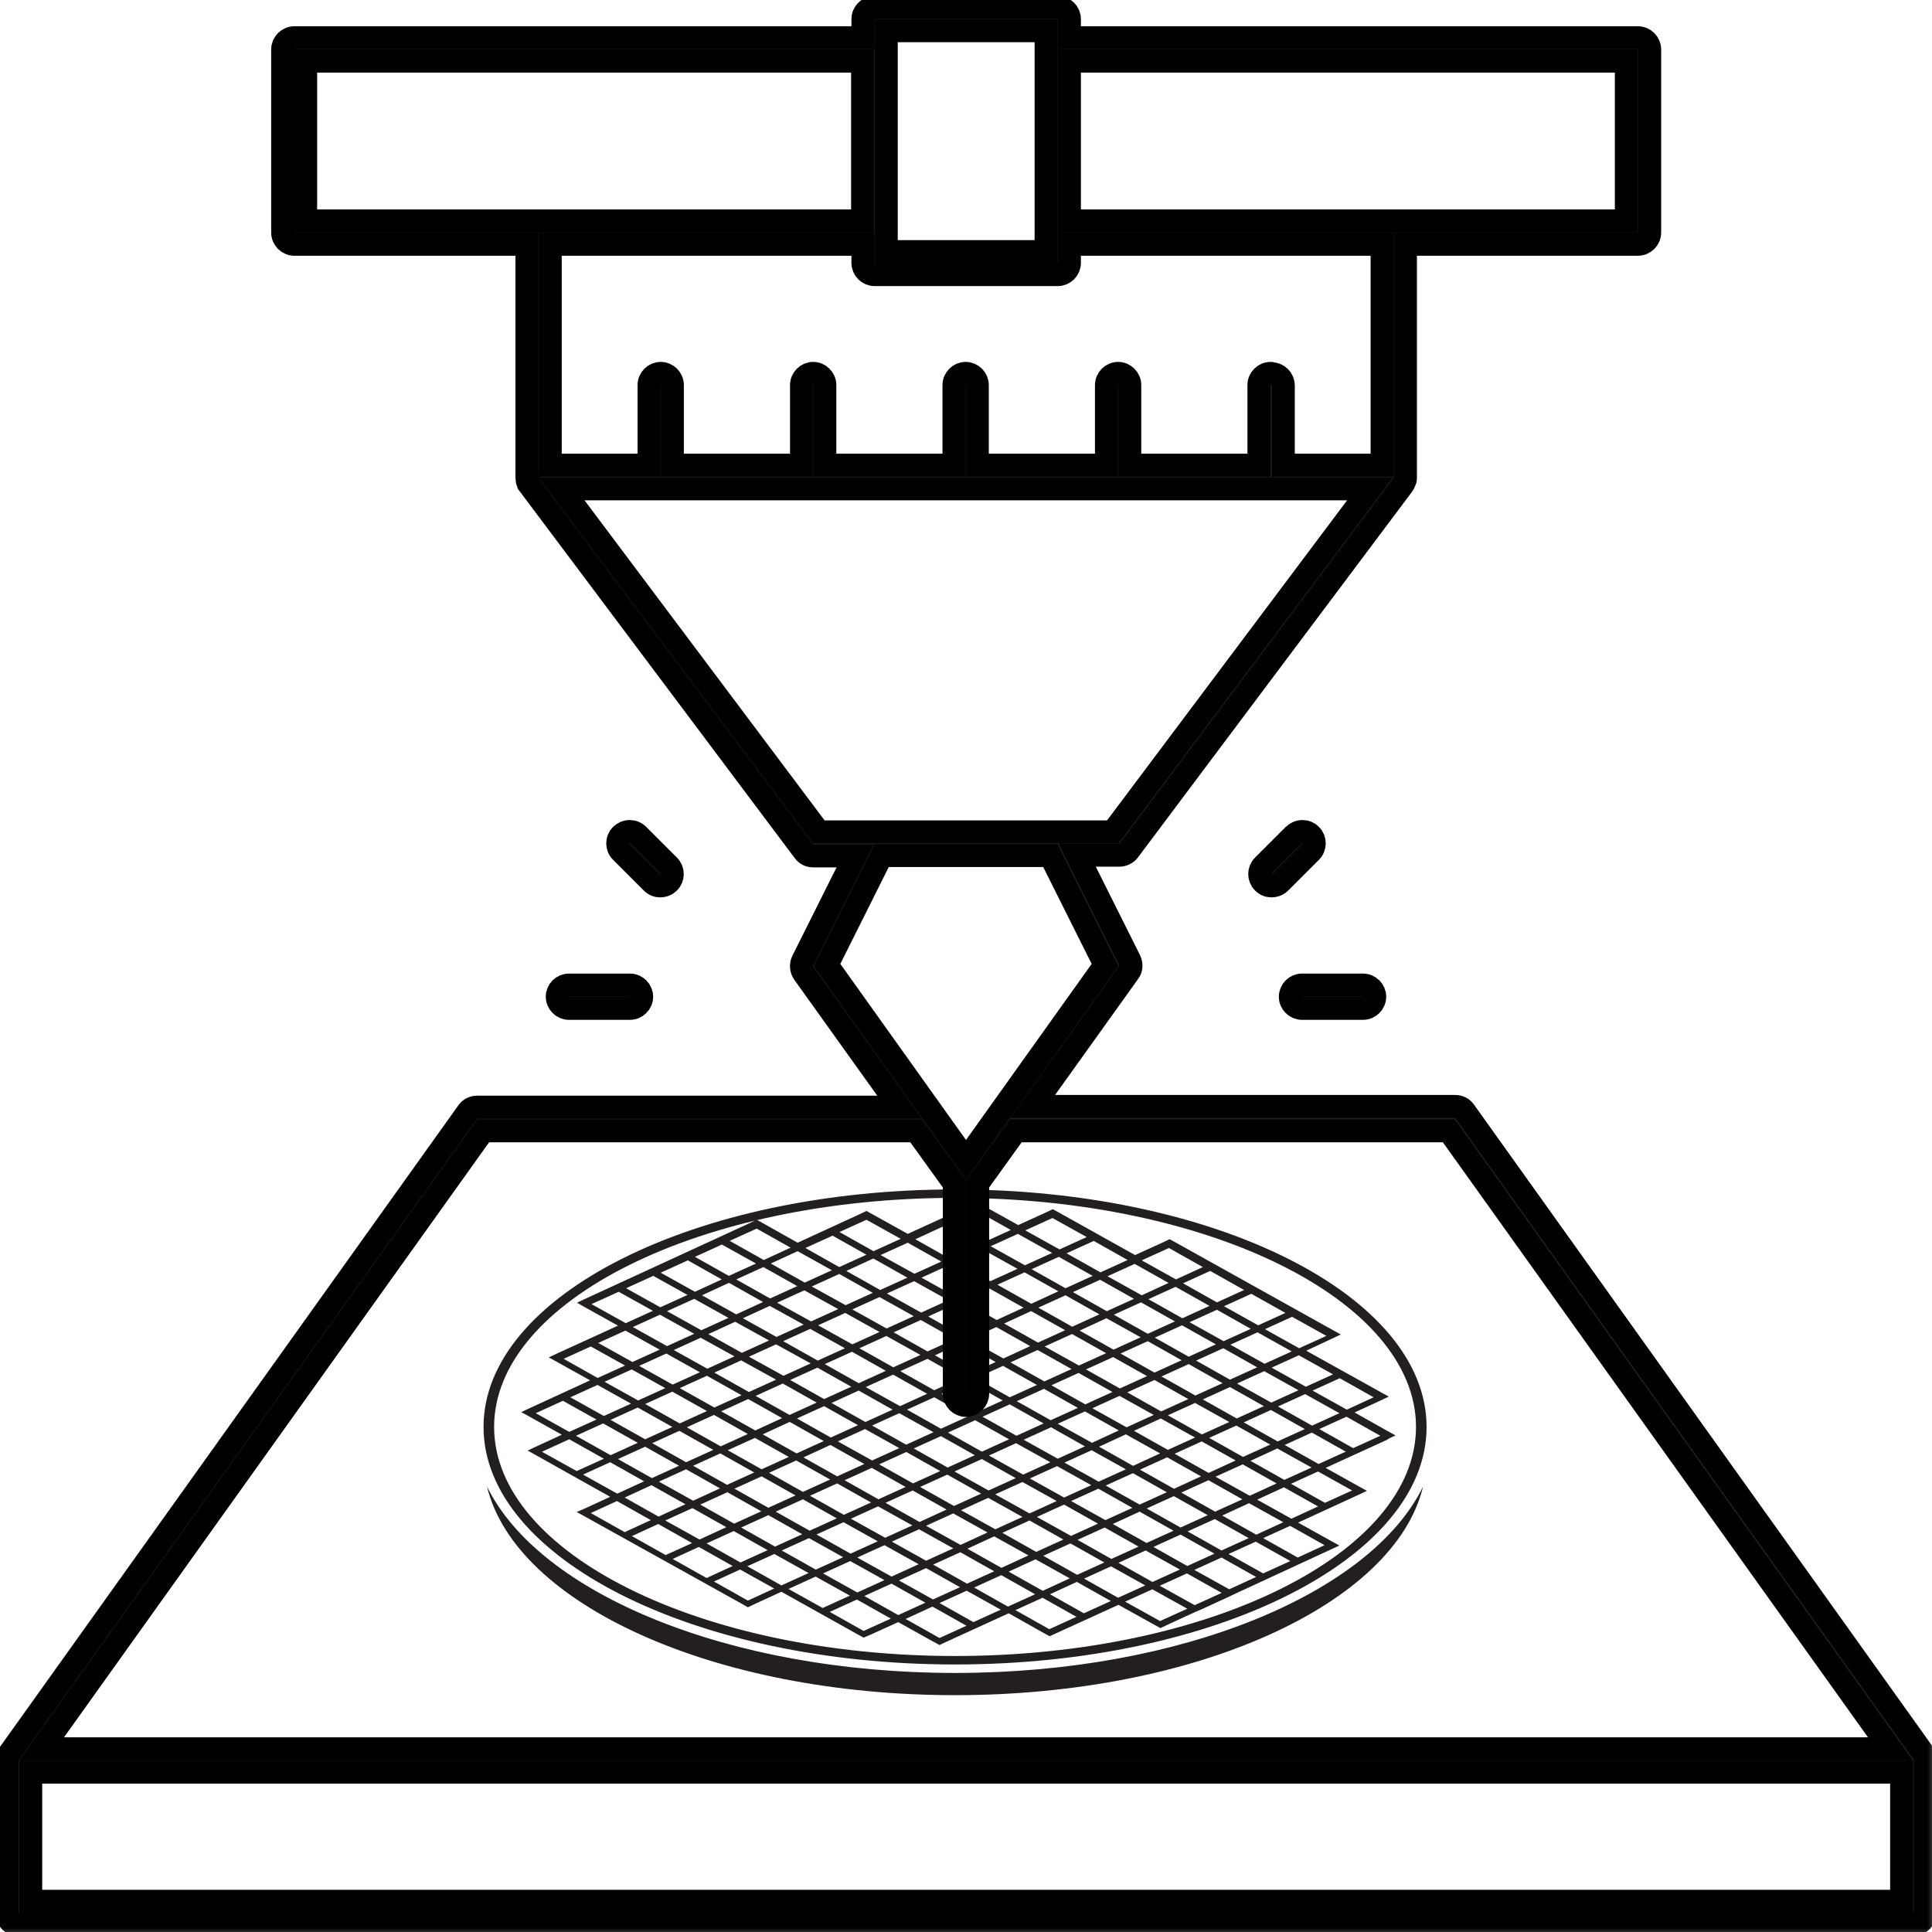 <svg width="84" height="84" viewBox="0 0 84 84" fill="none" xmlns="http://www.w3.org/2000/svg">
<g clip-path="url(#clip0_2738_10483)">
<path d="M61.872 64.634C60.644 69.744 52.005 73.703 41.524 73.703C31.043 73.703 22.404 69.744 21.176 64.634C23.447 69.284 31.703 72.737 41.524 72.737C51.345 72.737 59.6 69.284 61.872 64.634ZM41.524 52.082C30.475 52.082 21.483 56.547 21.483 62.041C21.483 67.535 30.475 72 41.524 72C52.572 72 61.565 67.535 61.565 62.041C61.565 56.547 52.572 52.082 41.524 52.082ZM41.524 51.714C52.849 51.714 62.025 56.333 62.025 62.041C62.025 67.749 52.849 72.368 41.524 72.368C30.199 72.368 21.023 67.749 21.023 62.041C21.023 56.333 30.199 51.714 41.524 51.714ZM60.322 62.593L57.636 63.821L59.125 64.65L59.432 64.819L59.109 64.972L56.439 66.2L57.928 67.028L58.235 67.197L53.754 69.269L53.432 69.422L52.265 69.959L51.943 70.097L50.777 70.634L50.455 70.788L50.148 70.619L48.629 69.775L45.636 71.141L45.329 70.972L43.856 70.143L41.171 71.371L40.849 71.524L40.542 71.356L39.053 70.527L37.872 71.064L37.549 71.202L37.242 71.033L33.974 69.207L32.838 69.729L32.516 69.882L32.224 69.714L25.381 65.908L25.074 65.739L25.396 65.601L26.531 65.079L23.247 63.238L22.941 63.069L23.263 62.916L24.429 62.379L22.971 61.565L22.664 61.397L22.987 61.243L25.657 60.015L24.168 59.187L23.861 59.018L24.184 58.864L26.869 57.637L25.381 56.808L25.089 56.639L25.411 56.486L32.577 53.187L32.9 53.033L33.207 53.202L34.68 54.031L37.35 52.803L37.672 52.65L37.979 52.819L39.468 53.647L42.153 52.419L42.475 52.266L42.782 52.435L44.27 53.264L45.452 52.726L45.774 52.573L46.081 52.742L49.35 54.568L50.531 54.031L50.854 53.877L51.161 54.046L57.989 57.852L58.296 58.02L57.974 58.174L56.792 58.726L58.281 59.555L58.588 59.724L60.076 60.553L60.383 60.721L60.061 60.875L58.895 61.412L60.368 62.24L60.675 62.409L60.352 62.563L60.322 62.593ZM58.25 59.923L57.069 60.46L58.557 61.289L59.723 60.752L58.25 59.923ZM57.053 61.98L58.235 61.443L56.746 60.614L55.565 61.151L57.038 61.98H57.053ZM54.629 66.721L55.795 66.184L54.306 65.356L53.14 65.893L54.613 66.721H54.629ZM54.92 68.409L56.102 67.872L54.598 67.028L53.416 67.565L54.92 68.409ZM45.345 69.161L46.511 68.624L45.023 67.796L43.856 68.332L45.329 69.161H45.345ZM32.194 67.934L33.375 67.397L31.902 66.568L30.721 67.105L32.194 67.934ZM30.414 66.936L31.58 66.399L30.107 65.57L28.925 66.108L30.414 66.936ZM26.224 61.888L25.043 62.425L26.547 63.269L27.728 62.731L26.224 61.888ZM27.468 59.54L26.286 60.077L27.744 60.89L28.925 60.353L27.468 59.54ZM31.396 54.108L30.214 54.645L31.687 55.473L32.869 54.936L31.381 54.108H31.396ZM37.964 54.721L36.797 55.258L38.27 56.087L39.452 55.55L37.979 54.721H37.964ZM42.751 54.338L41.57 54.875L43.058 55.703L44.24 55.166L42.751 54.338ZM46.035 54.645L44.854 55.182L46.327 56.01L47.508 55.473L46.035 54.645ZM54.398 56.256L53.217 56.793L54.705 57.622L55.887 57.084L54.414 56.256H54.398ZM54.675 57.928L53.493 58.465L54.981 59.294L56.163 58.757L54.675 57.928ZM43.549 68.164L44.716 67.627L43.227 66.798L42.061 67.335L43.534 68.164H43.549ZM38.762 68.547L39.943 68.01L38.455 67.182L37.273 67.719L38.762 68.547ZM33.698 67.243L34.879 66.706L33.406 65.877L32.224 66.414L33.698 67.243ZM31.918 66.246L33.099 65.709L31.626 64.88L30.445 65.417L31.918 66.246ZM29.831 63.882L28.649 64.419L30.137 65.248L31.304 64.711L29.831 63.882ZM29.232 60.507L28.051 61.044L29.554 61.888L30.736 61.35L29.232 60.507ZM33.468 56.778L32.301 57.315L33.759 58.128L34.941 57.591L33.468 56.778ZM39.744 55.703L38.562 56.24L40.051 57.069L41.232 56.532L39.744 55.703ZM41.861 56.563L43.334 57.391L44.501 56.854L43.028 56.026L41.846 56.563H41.861ZM51.713 57.483L53.202 58.312L54.383 57.775L52.91 56.946L51.728 57.483H51.713ZM52.265 62.363L53.447 61.826L51.959 60.998L50.777 61.535L52.25 62.363H52.265ZM49.227 65.555L47.754 64.726L46.572 65.263L48.061 66.092L49.242 65.555H49.227ZM39.989 66.169L41.156 65.632L39.682 64.803L38.501 65.34L39.974 66.169H39.989ZM36.69 65.862L37.872 65.325L36.398 64.496L35.217 65.033L36.69 65.862ZM35.232 57.775L34.051 58.312L35.554 59.156L36.736 58.619L35.248 57.79L35.232 57.775ZM38.854 57.928L40.327 58.757L41.508 58.22L40.035 57.391L38.854 57.928ZM44.823 57.008L43.657 57.545L45.13 58.373L46.312 57.836L44.838 57.008H44.823ZM40.879 63.959L39.406 63.13L38.224 63.668L39.698 64.496L40.879 63.959ZM32.854 60.691L34.327 61.519L35.508 60.982L34.035 60.154L32.854 60.691ZM34.358 60L35.831 60.829L37.012 60.292L35.539 59.463L34.358 60ZM40.327 59.079L39.145 59.616L40.618 60.445L41.8 59.908L40.327 59.079ZM45.114 58.696L43.933 59.233L45.406 60.061L46.588 59.524L45.114 58.696ZM47.171 61.366L45.989 61.903L47.478 62.731L48.644 62.194L47.171 61.366ZM43.872 62.578L42.398 61.749L41.217 62.286L42.69 63.115L43.872 62.578ZM39.099 62.962L37.611 62.133L36.429 62.67L37.918 63.499L39.099 62.962ZM36.153 60.998L37.626 61.826L38.808 61.289L37.334 60.46L36.153 60.998ZM35.831 61.136L34.649 61.673L36.122 62.501L37.304 61.964L35.831 61.136ZM39.406 62.808L40.588 62.271L39.099 61.443L37.918 61.98L39.391 62.808H39.406ZM40.91 62.118L42.092 61.581L40.618 60.752L39.437 61.289L40.91 62.118ZM42.414 61.427L43.595 60.89L42.122 60.061L40.941 60.599L42.414 61.427ZM44.194 62.425L45.375 61.888L43.902 61.059L42.721 61.596L44.194 62.425ZM44.209 60.921L45.682 61.749L46.864 61.212L45.391 60.384L44.209 60.921ZM44.501 62.593L45.989 63.422L47.171 62.885L45.698 62.056L44.516 62.593H44.501ZM48.368 60.522L46.895 59.693L45.713 60.23L47.186 61.059L48.368 60.522ZM43.611 59.386L42.429 59.923L43.902 60.752L45.084 60.215L43.611 59.386ZM38.823 59.77L37.641 60.307L39.13 61.136L40.312 60.599L38.838 59.77H38.823ZM38.516 59.601L37.043 58.772L35.861 59.309L37.334 60.138L38.516 59.601ZM34.327 61.826L33.161 62.363L34.634 63.192L35.815 62.655L34.342 61.826H34.327ZM32.823 62.517L31.641 63.054L33.114 63.882L34.296 63.345L32.823 62.517ZM34.925 63.361L36.398 64.189L37.58 63.652L36.107 62.824L34.941 63.361H34.925ZM36.721 64.358L38.194 65.187L39.375 64.65L37.902 63.821L36.721 64.358ZM41.202 63.806L42.383 63.269L40.91 62.44L39.728 62.977L41.202 63.806ZM41.493 63.974L42.981 64.803L44.163 64.266L42.69 63.437L41.508 63.974H41.493ZM44.485 64.113L45.667 63.575L44.178 62.747L42.997 63.284L44.485 64.113ZM46.281 63.591L47.769 64.419L48.951 63.882L47.462 63.054L46.281 63.591ZM48.076 64.588L49.549 65.417L50.731 64.88L49.258 64.051L48.076 64.588ZM49.273 63.729L50.439 63.192L48.951 62.363L47.785 62.9L49.258 63.729H49.273ZM48.981 62.056L50.163 61.519L48.675 60.691L47.493 61.228L48.981 62.056ZM50.485 61.366L51.667 60.829L50.194 60L49.012 60.537L50.485 61.366ZM49.872 59.831L48.398 59.003L47.217 59.54L48.69 60.368L49.872 59.831ZM50.194 59.678L51.375 59.141L49.902 58.312L48.721 58.849L50.194 59.678ZM49.595 58.143L48.107 57.315L46.941 57.852L48.414 58.68L49.595 58.143ZM46.603 58.005L45.421 58.542L46.91 59.371L48.092 58.834L46.618 58.005H46.603ZM43.319 57.698L42.138 58.235L43.626 59.064L44.792 58.527L43.319 57.698ZM41.831 58.389L40.649 58.926L42.122 59.755L43.288 59.218L41.815 58.389H41.831ZM38.547 58.082L37.365 58.619L38.838 59.448L40.02 58.911L38.531 58.082H38.547ZM38.24 57.913L36.751 57.084L35.57 57.622L37.058 58.45L38.24 57.913ZM33.744 58.45L32.562 58.987L34.066 59.816L35.248 59.279L33.744 58.45ZM32.24 59.141L31.058 59.678L32.562 60.522L33.744 59.985L32.24 59.156V59.141ZM31.365 61.366L32.838 62.194L34.005 61.657L32.531 60.829L31.35 61.366H31.365ZM31.043 61.519L29.861 62.056L31.334 62.885L32.516 62.348L31.043 61.519ZM31.319 63.192L30.137 63.729L31.611 64.558L32.792 64.02L31.319 63.192ZM31.933 64.726L33.406 65.555L34.588 65.018L33.114 64.189L31.933 64.726ZM34.91 64.865L36.092 64.327L34.618 63.499L33.437 64.036L34.91 64.865ZM36.997 66.031L38.485 66.859L39.667 66.322L38.178 65.494L36.997 66.031ZM41.478 65.478L42.659 64.941L41.186 64.113L40.005 64.65L41.478 65.478ZM41.785 65.662L43.273 66.491L44.455 65.954L42.966 65.125L41.785 65.662ZM44.762 65.801L45.943 65.263L44.455 64.435L43.273 64.972L44.762 65.801ZM46.265 65.11L47.447 64.573L45.959 63.744L44.777 64.281L46.265 65.11ZM49.856 65.586L51.329 66.414L52.511 65.877L51.038 65.049L49.856 65.586ZM51.053 64.726L52.219 64.189L50.746 63.361L49.565 63.898L51.038 64.726H51.053ZM50.777 63.038L51.959 62.501L50.47 61.673L49.304 62.21L50.777 63.038ZM51.974 60.675L53.155 60.138L51.682 59.309L50.501 59.847L51.974 60.675ZM53.478 59.985L54.659 59.448L53.186 58.619L52.005 59.156L53.478 59.985ZM51.391 57.622L50.209 58.159L51.682 58.987L52.864 58.45L51.391 57.622ZM51.084 57.453L49.611 56.624L48.429 57.161L49.902 57.99L51.084 57.453ZM47.8 57.146L46.327 56.317L45.145 56.854L46.618 57.683L47.8 57.146ZM46.02 56.148L44.547 55.32L43.365 55.857L44.838 56.685L46.005 56.148H46.02ZM41.539 56.701L40.358 57.238L41.831 58.067L43.012 57.529L41.539 56.701ZM38.24 56.394L37.058 56.931L38.547 57.76L39.728 57.223L38.24 56.394ZM36.444 56.916L34.971 56.102L33.79 56.639L35.263 57.453L36.444 56.916ZM34.664 55.918L33.191 55.09L32.01 55.627L33.483 56.455L34.664 55.918ZM31.964 57.468L30.797 58.005L32.255 58.819L33.437 58.281L31.964 57.468ZM30.475 58.159L29.294 58.696L30.751 59.509L31.933 58.972L30.46 58.159H30.475ZM30.736 59.816L29.554 60.353L31.058 61.197L32.24 60.66L30.736 59.816ZM28.358 62.747L29.831 63.575L31.012 63.038L29.539 62.21L28.358 62.747ZM35.202 66.552L36.383 66.015L34.91 65.187L33.728 65.724L35.202 66.552ZM35.508 66.721L36.981 67.55L38.163 67.013L36.675 66.184L35.493 66.721H35.508ZM40.265 67.857L41.447 67.32L39.959 66.491L38.777 67.028L40.265 67.857ZM41.769 67.166L42.935 66.629L41.447 65.801L40.265 66.338L41.754 67.166H41.769ZM45.053 67.473L46.235 66.936L44.762 66.108L43.58 66.645L45.053 67.473ZM46.557 66.783L47.739 66.246L46.265 65.417L45.084 65.954L46.572 66.783H46.557ZM46.849 66.951L48.322 67.78L49.503 67.243L48.03 66.414L46.849 66.951ZM49.841 67.09L51.023 66.552L49.549 65.724L48.383 66.261L49.856 67.09H49.841ZM51.636 66.583L53.109 67.412L54.291 66.875L52.818 66.046L51.636 66.583ZM52.833 65.724L54.015 65.187L52.542 64.358L51.36 64.895L52.833 65.724ZM52.557 64.036L53.723 63.499L52.25 62.67L51.069 63.207L52.542 64.036H52.557ZM54.045 63.345L55.227 62.808L53.754 61.98L52.572 62.517L54.045 63.345ZM53.769 61.673L54.951 61.136L53.478 60.307L52.296 60.844L53.769 61.673ZM55.273 60.982L56.455 60.445L54.966 59.616L53.785 60.154L55.273 60.982ZM54.092 56.087L52.618 55.258L51.437 55.795L52.91 56.624L54.092 56.087ZM51.114 55.949L49.933 56.486L51.406 57.315L52.588 56.778L51.114 55.949ZM50.808 55.78L49.334 54.952L48.153 55.489L49.641 56.317L50.808 55.78ZM47.831 55.642L46.649 56.179L48.122 57.008L49.304 56.471L47.831 55.642ZM45.744 54.476L44.255 53.647L43.074 54.184L44.562 55.013L45.744 54.476ZM41.248 55.013L40.066 55.55L41.554 56.379L42.736 55.842L41.248 55.013ZM40.941 54.859L39.468 54.031L38.286 54.568L39.759 55.381L40.941 54.844V54.859ZM36.475 55.397L35.294 55.934L36.767 56.747L37.948 56.21L36.475 55.381V55.397ZM36.168 55.228L34.68 54.399L33.514 54.936L34.987 55.765L36.168 55.228ZM31.687 55.78L30.521 56.317L32.01 57.146L33.176 56.609L31.703 55.78H31.687ZM30.184 56.471L29.002 57.008L30.491 57.836L31.672 57.299L30.184 56.471ZM28.695 57.161L27.514 57.698L29.002 58.527L30.184 57.99L28.695 57.161ZM28.971 58.849L27.79 59.386L29.247 60.2L30.429 59.663L28.971 58.849ZM27.728 61.197L26.547 61.734L28.051 62.578L29.232 62.041L27.728 61.197ZM26.869 63.437L28.342 64.266L29.524 63.729L28.051 62.9L26.869 63.437ZM28.327 64.573L27.161 65.11L28.634 65.939L29.8 65.402L28.327 64.573ZM32.501 68.102L33.974 68.931L35.156 68.394L33.667 67.565L32.485 68.102H32.501ZM35.478 68.24L36.659 67.703L35.171 66.875L33.989 67.412L35.462 68.24H35.478ZM35.785 68.409L37.273 69.238L38.455 68.701L36.966 67.872L35.785 68.409ZM37.58 69.391L39.053 70.22L40.235 69.683L38.762 68.854L37.58 69.391ZM40.557 69.545L41.739 69.008L40.265 68.179L39.084 68.716L40.572 69.545H40.557ZM42.045 68.854L43.227 68.317L41.754 67.489L40.572 68.026L42.045 68.854ZM42.352 69.023L43.825 69.852L45.007 69.315L43.534 68.486L42.352 69.023ZM46.833 68.471L48.015 67.934L46.542 67.105L45.36 67.642L46.833 68.471ZM47.14 68.639L48.613 69.468L49.795 68.931L48.306 68.102L47.125 68.639H47.14ZM50.117 68.778L51.299 68.24L49.81 67.412L48.629 67.949L50.102 68.778H50.117ZM51.621 68.087L52.803 67.55L51.329 66.721L50.148 67.258L51.621 68.087ZM54.337 65.033L55.503 64.496L54.03 63.668L52.849 64.205L54.337 65.033ZM55.841 64.343L57.023 63.806L55.534 62.977L54.368 63.514L55.841 64.343ZM55.549 62.67L56.731 62.133L55.258 61.304L54.076 61.842L55.549 62.67ZM56.47 58.926L55.288 59.463L56.777 60.292L57.959 59.755L56.47 58.926ZM57.667 58.082L56.178 57.253L54.997 57.79L56.485 58.619L57.667 58.082ZM49.641 54.798L51.13 55.627L52.296 55.09L50.823 54.261L49.641 54.798ZM49.028 54.783L47.554 53.954L46.373 54.491L47.846 55.32L49.028 54.783ZM44.577 53.494L46.066 54.322L47.248 53.785L45.759 52.957L44.577 53.494ZM41.294 53.187L42.767 54.015L43.948 53.478L42.475 52.65L41.294 53.187ZM39.79 53.877L41.263 54.706L42.444 54.169L40.971 53.34L39.805 53.877H39.79ZM36.506 53.57L37.979 54.399L39.161 53.862L37.672 53.033L36.49 53.57H36.506ZM35.017 54.261L36.49 55.09L37.672 54.553L36.199 53.724L35.017 54.261ZM31.733 53.954L33.207 54.783L34.373 54.246L32.9 53.417L31.718 53.954H31.733ZM28.726 55.335L30.214 56.164L31.381 55.627L29.907 54.798L28.726 55.335ZM27.222 56.01L28.71 56.839L29.892 56.302L28.404 55.473L27.222 56.01ZM27.207 57.529L28.388 56.992L26.9 56.164L25.718 56.701L27.207 57.529ZM26.01 58.389L27.498 59.218L28.68 58.68L27.191 57.852L26.01 58.389ZM25.994 59.908L27.176 59.371L25.687 58.542L24.506 59.079L25.979 59.908H25.994ZM24.797 60.752L26.255 61.565L27.437 61.028L25.979 60.215L24.797 60.752ZM24.751 62.256L25.933 61.719L24.475 60.905L23.294 61.443L24.751 62.256ZM23.554 63.115L25.074 63.959L26.255 63.422L24.751 62.578L23.57 63.115H23.554ZM26.838 64.941L28.005 64.404L26.531 63.575L25.35 64.113L26.838 64.941ZM25.687 65.785L27.161 66.614L28.296 66.092L26.823 65.263L25.687 65.785ZM27.468 66.783L28.941 67.611L30.091 67.09L28.618 66.261L27.483 66.783H27.468ZM29.247 67.78L30.721 68.609L31.856 68.087L30.383 67.258L29.247 67.78ZM33.667 69.069L32.178 68.24L31.043 68.762L32.516 69.591L33.652 69.069H33.667ZM34.281 69.085L35.769 69.913L36.951 69.376L35.462 68.547L34.281 69.085ZM38.731 70.374L37.258 69.545L36.076 70.082L37.549 70.911L38.731 70.374ZM42.015 70.68L40.542 69.852L39.375 70.389L40.849 71.218L42.03 70.68H42.015ZM43.519 69.99L42.03 69.161L40.849 69.698L42.322 70.527L43.503 69.99H43.519ZM45.621 70.834L46.803 70.297L45.329 69.468L44.148 70.005L45.621 70.834ZM48.291 69.606L46.818 68.778L45.652 69.315L47.125 70.143L48.306 69.606H48.291ZM51.621 69.944L50.102 69.1L48.92 69.637L50.439 70.481L51.621 69.944ZM53.109 69.253L51.606 68.409L50.424 68.946L51.943 69.79L53.125 69.253H53.109ZM54.613 68.563L53.109 67.719L51.928 68.256L53.447 69.1L54.613 68.563ZM56.102 66.338L54.92 66.875L56.424 67.719L57.59 67.182L56.086 66.338H56.102ZM57.299 65.494L55.825 64.665L54.659 65.202L56.148 66.031L57.314 65.494H57.299ZM57.314 63.974L56.132 64.512L57.606 65.34L58.787 64.803L57.299 63.974H57.314ZM58.511 63.115L57.038 62.286L55.856 62.824L57.329 63.652L58.511 63.115ZM60.015 62.425L58.542 61.596L57.36 62.133L58.833 62.962L60.015 62.425Z" fill="#231F20"/>
<mask id="path-2-outside-1_2738_10483" maskUnits="userSpaceOnUse" x="-0.693" y="-0.678" width="85" height="85" fill="black">
<rect fill="white" x="-0.693" y="-0.678" width="85" height="85"/>
<path d="M0.813 83.693C0.537 83.693 0.307 83.463 0.307 83.187V76.542C0.307 76.435 0.337 76.327 0.399 76.251L20.332 48.353C20.424 48.215 20.578 48.138 20.747 48.138H39.115L34.941 42.307C34.834 42.154 34.818 41.954 34.895 41.785L37.181 37.212H35.355C35.186 37.212 35.048 37.136 34.956 37.013L23.002 21.069C23.002 21.054 22.987 21.038 22.972 21.008V20.962C22.941 20.946 22.926 20.931 22.926 20.9C22.926 20.87 22.91 20.808 22.91 20.762C22.91 20.732 22.91 20.701 22.91 20.655V10.619H12.798C12.521 10.619 12.291 10.389 12.291 10.113V2.148C12.291 1.872 12.521 1.642 12.798 1.642H37.519V0.829C37.519 0.552 37.749 0.322 38.025 0.322H45.989C46.266 0.322 46.496 0.552 46.496 0.829V1.642H71.217C71.493 1.642 71.724 1.872 71.724 2.148V10.113C71.724 10.389 71.493 10.619 71.217 10.619H61.105V20.639C61.105 20.655 61.105 20.747 61.105 20.747C61.105 20.808 61.105 20.854 61.089 20.885C61.089 20.9 61.074 20.916 61.059 20.946C61.043 20.992 61.028 21.038 61.013 21.054L49.074 36.982C48.982 37.105 48.828 37.182 48.66 37.182H46.834L49.12 41.755C49.197 41.923 49.197 42.123 49.074 42.276L44.9 48.107H63.268C63.437 48.107 63.59 48.184 63.683 48.322L83.616 76.22C83.677 76.312 83.708 76.404 83.708 76.511V77.325V83.156C83.708 83.432 83.478 83.662 83.202 83.662H0.813V83.693ZM1.335 82.665H82.68V77.049H1.335V82.665ZM1.81 76.036H82.189L62.992 49.166H44.163L42.506 51.468V60.599C42.506 60.875 42.276 61.105 42 61.105C41.724 61.105 41.493 60.875 41.493 60.599V51.468L39.836 49.166H21.007L1.81 76.036ZM35.954 41.954L42 50.425L48.046 41.954L45.667 37.197H38.332L35.954 41.954ZM35.616 36.169H48.383L59.57 21.253H24.414L35.601 36.169H35.616ZM55.289 16.251C55.565 16.251 55.795 16.481 55.795 16.757V20.225H60.092V10.619H46.496V11.432C46.496 11.709 46.266 11.939 45.989 11.939H38.025C37.749 11.939 37.519 11.709 37.519 11.432V10.619H23.923V20.225H28.22V16.742C28.22 16.465 28.45 16.235 28.726 16.235C29.002 16.235 29.233 16.465 29.233 16.742V20.225H34.849V16.742C34.849 16.465 35.079 16.235 35.355 16.235C35.631 16.235 35.862 16.465 35.862 16.742V20.225H41.478V16.742C41.478 16.465 41.708 16.235 41.984 16.235C42.261 16.235 42.491 16.465 42.491 16.742V20.225H48.107V16.742C48.107 16.465 48.337 16.235 48.614 16.235C48.89 16.235 49.12 16.465 49.12 16.742V20.225H54.736V16.742C54.736 16.465 54.967 16.235 55.243 16.235L55.289 16.251ZM38.532 10.941H45.483V1.335H38.532V10.941ZM46.496 9.606H70.711V2.655H46.496V9.606ZM13.289 9.606H37.504V2.655H13.289V9.606ZM56.608 43.841C56.332 43.841 56.102 43.611 56.102 43.335C56.102 43.059 56.332 42.829 56.608 42.829H59.263C59.539 42.829 59.77 43.059 59.77 43.335C59.77 43.611 59.539 43.841 59.263 43.841H56.608ZM24.736 43.841C24.46 43.841 24.23 43.611 24.23 43.335C24.23 43.059 24.46 42.829 24.736 42.829H27.391C27.667 42.829 27.897 43.059 27.897 43.335C27.897 43.611 27.667 43.841 27.391 43.841H24.736ZM55.289 38.517C55.151 38.517 55.028 38.471 54.92 38.363C54.721 38.164 54.721 37.841 54.92 37.642L56.255 36.307C56.348 36.215 56.486 36.154 56.624 36.154C56.762 36.154 56.885 36.2 56.992 36.307C57.191 36.506 57.191 36.829 56.992 37.028L55.657 38.363C55.534 38.486 55.381 38.517 55.289 38.517ZM28.711 38.517C28.573 38.517 28.45 38.471 28.342 38.363L27.007 37.028C26.808 36.829 26.808 36.506 27.007 36.307C27.099 36.215 27.238 36.154 27.376 36.154C27.514 36.154 27.637 36.2 27.744 36.307L29.079 37.642C29.279 37.841 29.279 38.164 29.079 38.363C28.956 38.486 28.803 38.517 28.711 38.517Z"/>
</mask>
<path d="M0.813 83.693C0.537 83.693 0.307 83.463 0.307 83.187V76.542C0.307 76.435 0.337 76.327 0.399 76.251L20.332 48.353C20.424 48.215 20.578 48.138 20.747 48.138H39.115L34.941 42.307C34.834 42.154 34.818 41.954 34.895 41.785L37.181 37.212H35.355C35.186 37.212 35.048 37.136 34.956 37.013L23.002 21.069C23.002 21.054 22.987 21.038 22.972 21.008V20.962C22.941 20.946 22.926 20.931 22.926 20.9C22.926 20.87 22.91 20.808 22.91 20.762C22.91 20.732 22.91 20.701 22.91 20.655V10.619H12.798C12.521 10.619 12.291 10.389 12.291 10.113V2.148C12.291 1.872 12.521 1.642 12.798 1.642H37.519V0.829C37.519 0.552 37.749 0.322 38.025 0.322H45.989C46.266 0.322 46.496 0.552 46.496 0.829V1.642H71.217C71.493 1.642 71.724 1.872 71.724 2.148V10.113C71.724 10.389 71.493 10.619 71.217 10.619H61.105V20.639C61.105 20.655 61.105 20.747 61.105 20.747C61.105 20.808 61.105 20.854 61.089 20.885C61.089 20.9 61.074 20.916 61.059 20.946C61.043 20.992 61.028 21.038 61.013 21.054L49.074 36.982C48.982 37.105 48.828 37.182 48.66 37.182H46.834L49.12 41.755C49.197 41.923 49.197 42.123 49.074 42.276L44.9 48.107H63.268C63.437 48.107 63.59 48.184 63.683 48.322L83.616 76.22C83.677 76.312 83.708 76.404 83.708 76.511V77.325V83.156C83.708 83.432 83.478 83.662 83.202 83.662H0.813V83.693ZM1.335 82.665H82.68V77.049H1.335V82.665ZM1.81 76.036H82.189L62.992 49.166H44.163L42.506 51.468V60.599C42.506 60.875 42.276 61.105 42 61.105C41.724 61.105 41.493 60.875 41.493 60.599V51.468L39.836 49.166H21.007L1.81 76.036ZM35.954 41.954L42 50.425L48.046 41.954L45.667 37.197H38.332L35.954 41.954ZM35.616 36.169H48.383L59.57 21.253H24.414L35.601 36.169H35.616ZM55.289 16.251C55.565 16.251 55.795 16.481 55.795 16.757V20.225H60.092V10.619H46.496V11.432C46.496 11.709 46.266 11.939 45.989 11.939H38.025C37.749 11.939 37.519 11.709 37.519 11.432V10.619H23.923V20.225H28.22V16.742C28.22 16.465 28.45 16.235 28.726 16.235C29.002 16.235 29.233 16.465 29.233 16.742V20.225H34.849V16.742C34.849 16.465 35.079 16.235 35.355 16.235C35.631 16.235 35.862 16.465 35.862 16.742V20.225H41.478V16.742C41.478 16.465 41.708 16.235 41.984 16.235C42.261 16.235 42.491 16.465 42.491 16.742V20.225H48.107V16.742C48.107 16.465 48.337 16.235 48.614 16.235C48.89 16.235 49.12 16.465 49.12 16.742V20.225H54.736V16.742C54.736 16.465 54.967 16.235 55.243 16.235L55.289 16.251ZM38.532 10.941H45.483V1.335H38.532V10.941ZM46.496 9.606H70.711V2.655H46.496V9.606ZM13.289 9.606H37.504V2.655H13.289V9.606ZM56.608 43.841C56.332 43.841 56.102 43.611 56.102 43.335C56.102 43.059 56.332 42.829 56.608 42.829H59.263C59.539 42.829 59.77 43.059 59.77 43.335C59.77 43.611 59.539 43.841 59.263 43.841H56.608ZM24.736 43.841C24.46 43.841 24.23 43.611 24.23 43.335C24.23 43.059 24.46 42.829 24.736 42.829H27.391C27.667 42.829 27.897 43.059 27.897 43.335C27.897 43.611 27.667 43.841 27.391 43.841H24.736ZM55.289 38.517C55.151 38.517 55.028 38.471 54.92 38.363C54.721 38.164 54.721 37.841 54.92 37.642L56.255 36.307C56.348 36.215 56.486 36.154 56.624 36.154C56.762 36.154 56.885 36.2 56.992 36.307C57.191 36.506 57.191 36.829 56.992 37.028L55.657 38.363C55.534 38.486 55.381 38.517 55.289 38.517ZM28.711 38.517C28.573 38.517 28.45 38.471 28.342 38.363L27.007 37.028C26.808 36.829 26.808 36.506 27.007 36.307C27.099 36.215 27.238 36.154 27.376 36.154C27.514 36.154 27.637 36.2 27.744 36.307L29.079 37.642C29.279 37.841 29.279 38.164 29.079 38.363C28.956 38.486 28.803 38.517 28.711 38.517Z" fill="#231F20"/>
<path d="M0.813 83.693C0.537 83.693 0.307 83.463 0.307 83.187V76.542C0.307 76.435 0.337 76.327 0.399 76.251L20.332 48.353C20.424 48.215 20.578 48.138 20.747 48.138H39.115L34.941 42.307C34.834 42.154 34.818 41.954 34.895 41.785L37.181 37.212H35.355C35.186 37.212 35.048 37.136 34.956 37.013L23.002 21.069C23.002 21.054 22.987 21.038 22.972 21.008V20.962C22.941 20.946 22.926 20.931 22.926 20.9C22.926 20.87 22.91 20.808 22.91 20.762C22.91 20.732 22.91 20.701 22.91 20.655V10.619H12.798C12.521 10.619 12.291 10.389 12.291 10.113V2.148C12.291 1.872 12.521 1.642 12.798 1.642H37.519V0.829C37.519 0.552 37.749 0.322 38.025 0.322H45.989C46.266 0.322 46.496 0.552 46.496 0.829V1.642H71.217C71.493 1.642 71.724 1.872 71.724 2.148V10.113C71.724 10.389 71.493 10.619 71.217 10.619H61.105V20.639C61.105 20.655 61.105 20.747 61.105 20.747C61.105 20.808 61.105 20.854 61.089 20.885C61.089 20.9 61.074 20.916 61.059 20.946C61.043 20.992 61.028 21.038 61.013 21.054L49.074 36.982C48.982 37.105 48.828 37.182 48.66 37.182H46.834L49.12 41.755C49.197 41.923 49.197 42.123 49.074 42.276L44.9 48.107H63.268C63.437 48.107 63.59 48.184 63.683 48.322L83.616 76.22C83.677 76.312 83.708 76.404 83.708 76.511V77.325V83.156C83.708 83.432 83.478 83.662 83.202 83.662H0.813V83.693ZM1.335 82.665H82.68V77.049H1.335V82.665ZM1.81 76.036H82.189L62.992 49.166H44.163L42.506 51.468V60.599C42.506 60.875 42.276 61.105 42 61.105C41.724 61.105 41.493 60.875 41.493 60.599V51.468L39.836 49.166H21.007L1.81 76.036ZM35.954 41.954L42 50.425L48.046 41.954L45.667 37.197H38.332L35.954 41.954ZM35.616 36.169H48.383L59.57 21.253H24.414L35.601 36.169H35.616ZM55.289 16.251C55.565 16.251 55.795 16.481 55.795 16.757V20.225H60.092V10.619H46.496V11.432C46.496 11.709 46.266 11.939 45.989 11.939H38.025C37.749 11.939 37.519 11.709 37.519 11.432V10.619H23.923V20.225H28.22V16.742C28.22 16.465 28.45 16.235 28.726 16.235C29.002 16.235 29.233 16.465 29.233 16.742V20.225H34.849V16.742C34.849 16.465 35.079 16.235 35.355 16.235C35.631 16.235 35.862 16.465 35.862 16.742V20.225H41.478V16.742C41.478 16.465 41.708 16.235 41.984 16.235C42.261 16.235 42.491 16.465 42.491 16.742V20.225H48.107V16.742C48.107 16.465 48.337 16.235 48.614 16.235C48.89 16.235 49.12 16.465 49.12 16.742V20.225H54.736V16.742C54.736 16.465 54.967 16.235 55.243 16.235L55.289 16.251ZM38.532 10.941H45.483V1.335H38.532V10.941ZM46.496 9.606H70.711V2.655H46.496V9.606ZM13.289 9.606H37.504V2.655H13.289V9.606ZM56.608 43.841C56.332 43.841 56.102 43.611 56.102 43.335C56.102 43.059 56.332 42.829 56.608 42.829H59.263C59.539 42.829 59.77 43.059 59.77 43.335C59.77 43.611 59.539 43.841 59.263 43.841H56.608ZM24.736 43.841C24.46 43.841 24.23 43.611 24.23 43.335C24.23 43.059 24.46 42.829 24.736 42.829H27.391C27.667 42.829 27.897 43.059 27.897 43.335C27.897 43.611 27.667 43.841 27.391 43.841H24.736ZM55.289 38.517C55.151 38.517 55.028 38.471 54.92 38.363C54.721 38.164 54.721 37.841 54.92 37.642L56.255 36.307C56.348 36.215 56.486 36.154 56.624 36.154C56.762 36.154 56.885 36.2 56.992 36.307C57.191 36.506 57.191 36.829 56.992 37.028L55.657 38.363C55.534 38.486 55.381 38.517 55.289 38.517ZM28.711 38.517C28.573 38.517 28.45 38.471 28.342 38.363L27.007 37.028C26.808 36.829 26.808 36.506 27.007 36.307C27.099 36.215 27.238 36.154 27.376 36.154C27.514 36.154 27.637 36.2 27.744 36.307L29.079 37.642C29.279 37.841 29.279 38.164 29.079 38.363C28.956 38.486 28.803 38.517 28.711 38.517Z" stroke="black" mask="url(#path-2-outside-1_2738_10483)"/>
</g>
<defs>
<clipPath id="clip0_2738_10483">
<rect width="84" height="84" fill="white"/>
</clipPath>
</defs>
</svg>
